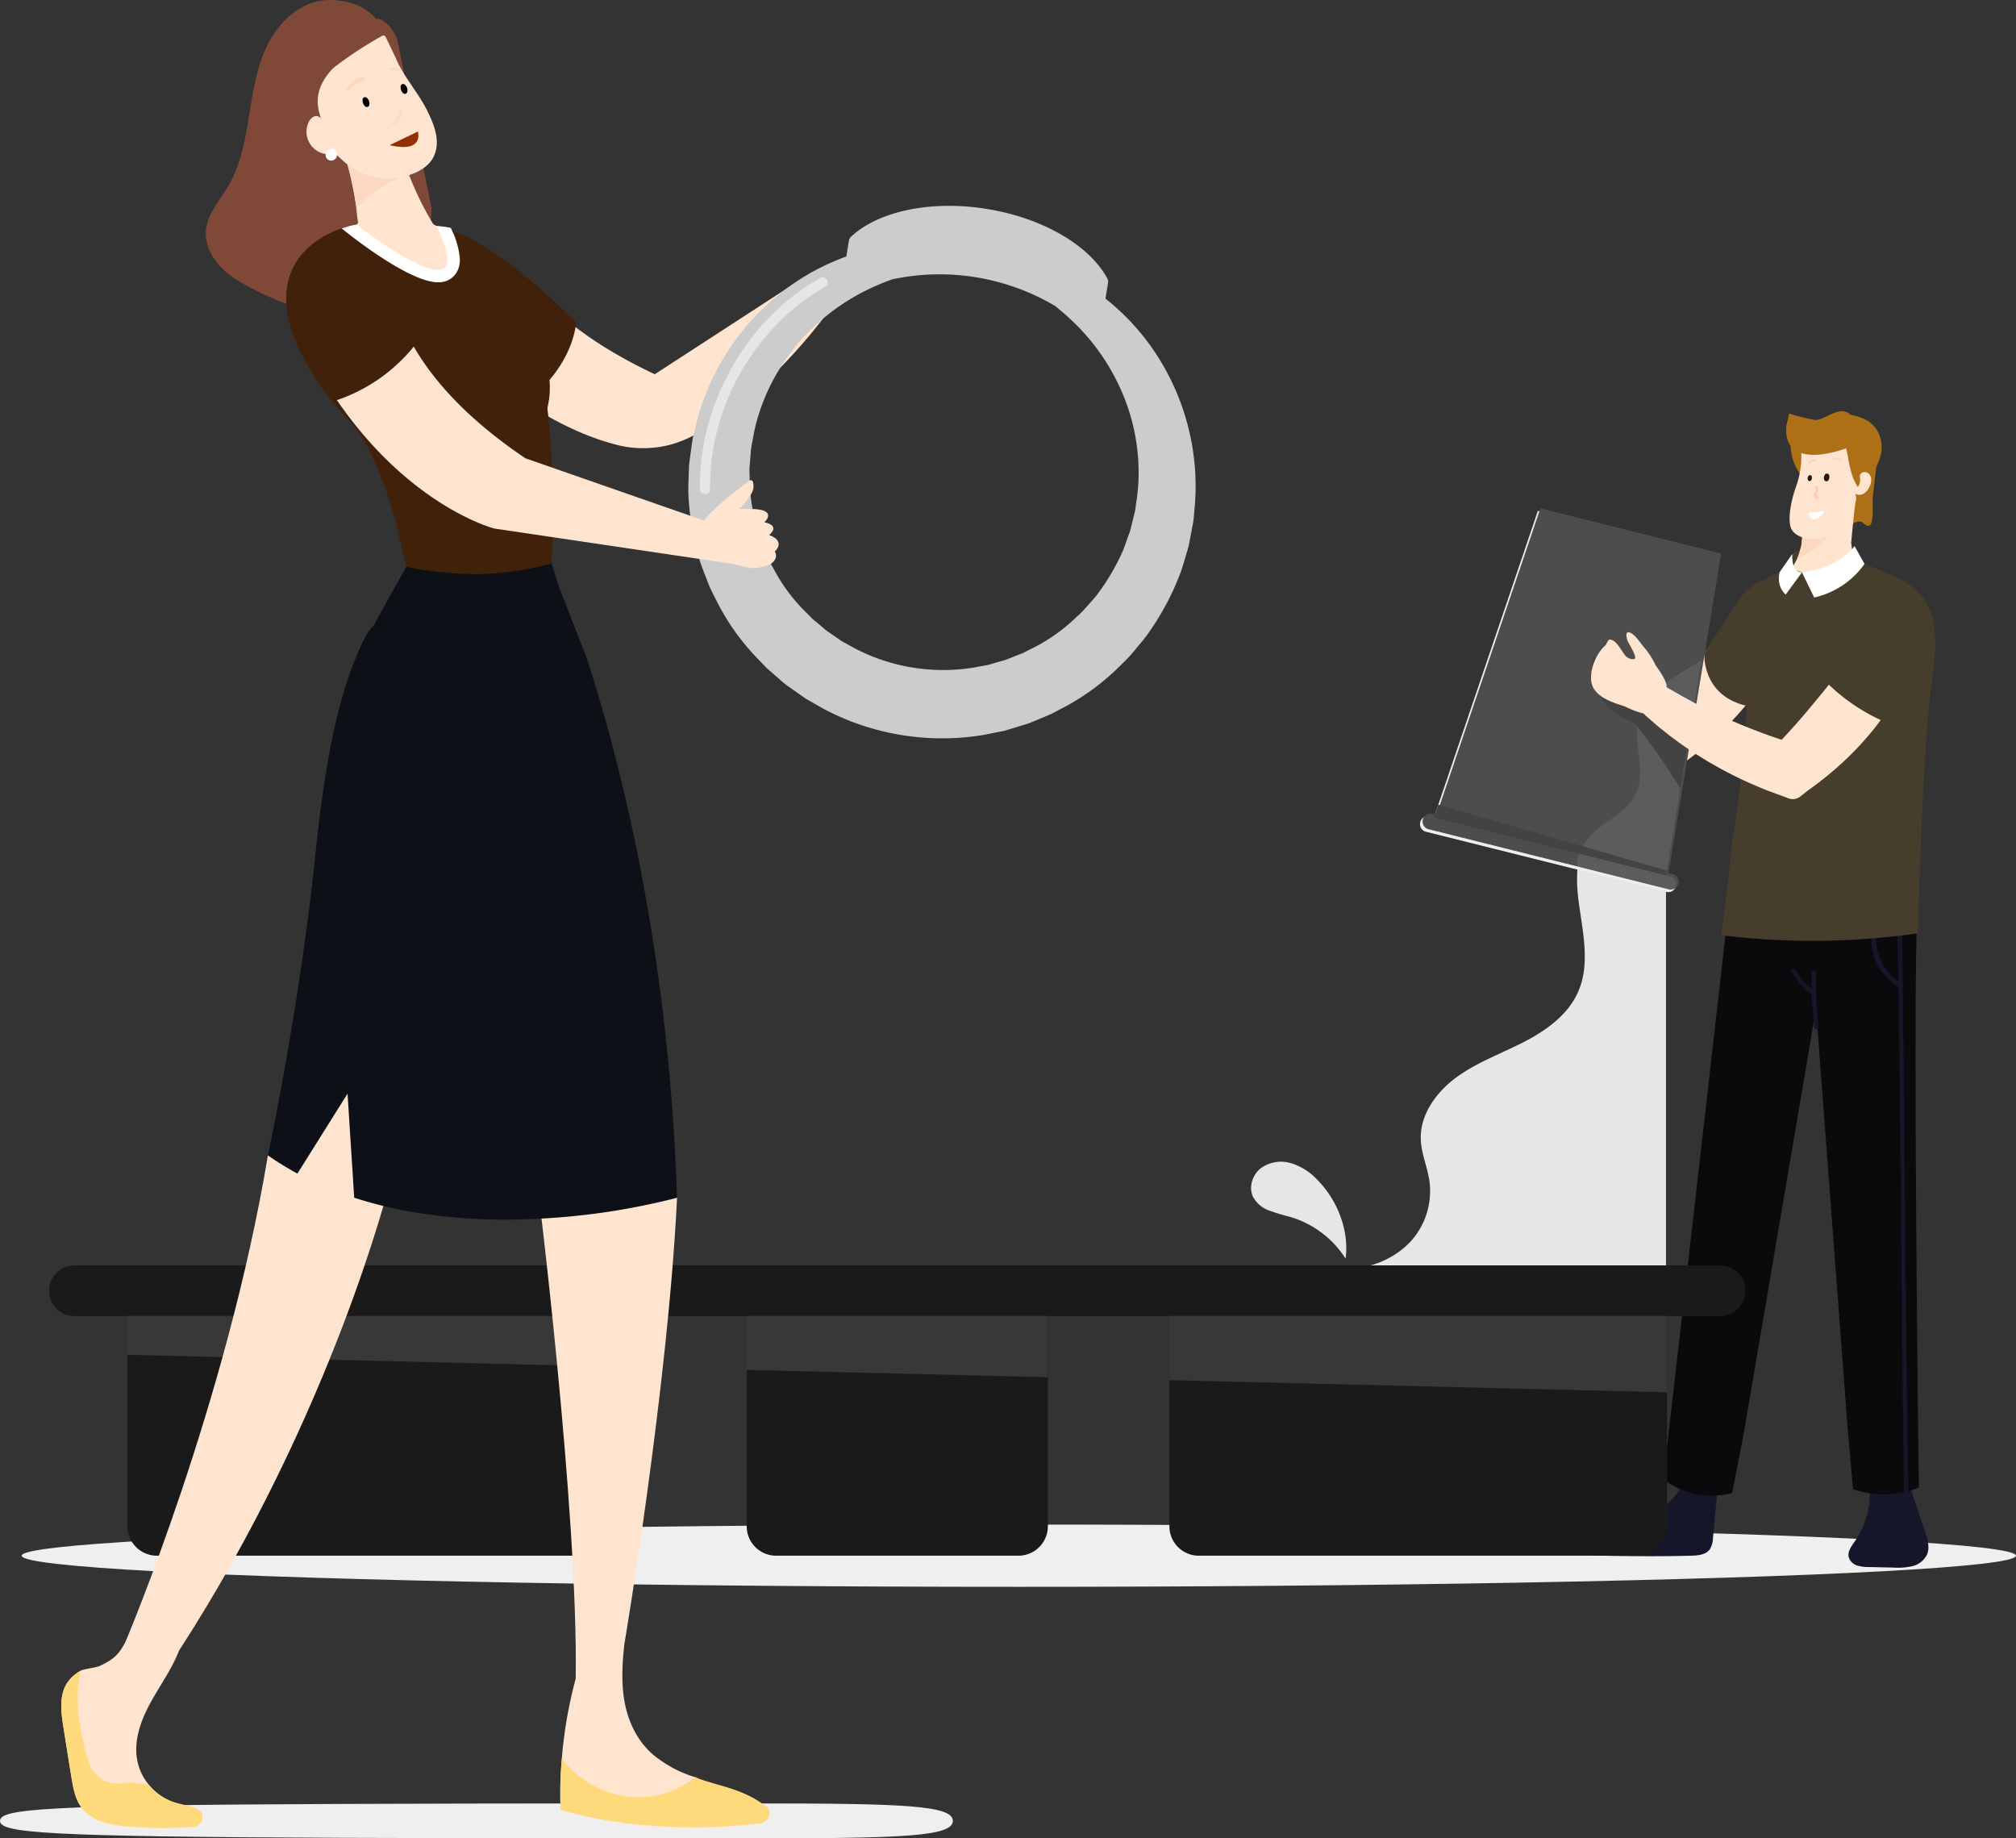 <?xml version="1.0" encoding="utf-8"?>
<svg xmlns="http://www.w3.org/2000/svg" height="608.783" viewBox="0 0 667.695 608.783" width="667.695">
  <rect x="0" y="0" width="667.695" height="608.783" fill="#333333" stroke="none"/>
  <g transform="translate(-344 -3052)">
    <g transform="translate(344 3052)">
      <ellipse cx="330.261" cy="10.313" fill="#efefef" rx="330.261" ry="10.313" transform="translate(7.174 504.87)"/>
      <path d="M491.893,1192.035v129.547H387.807c7.1.171,15.15-3.781,19.851-9.106a24.812,24.812,0,0,0,5.855-19.8c-.678-4.542-2.632-8.871-2.83-13.46-.365-8.363,5.231-15.981,12.019-20.879s14.8-7.76,22.236-11.6,14.691-9.1,17.967-16.808c3.939-9.261,1.342-19.8.035-29.784s-.471-21.772,7.7-27.65C476.188,1180.371,482.258,1192.035,491.893,1192.035Z" fill="#e6e6e6" transform="translate(59.884 -901.734)"/>
      <path d="M500.426,1312.093a28.094,28.094,0,0,1-1.751,28.923c-1.13,1.6-2.507,3.39-2.05,5.292a4.154,4.154,0,0,0,2.722,2.733,12.286,12.286,0,0,0,3.964.525l8.1.182a21.323,21.323,0,0,0,6.346-.495,7.2,7.2,0,0,0,4.809-3.874c.961-2.333.169-4.982-.628-7.377q-4.41-13.256-8.822-26.509A28.765,28.765,0,0,0,500.426,1312.093Z" fill="#16162a" transform="translate(115.68 -830.63)"/>
      <path d="M472.186,1315.2c-.3,5.479-4.19,10.212-8.8,13.186s-9.958,4.544-15.094,6.478a48.51,48.51,0,0,0-7.812,3.629,2.782,2.782,0,0,0,1.418,5.146c10.665.209,21.44.328,32.037.044,2.235-.06,4.794-.292,6.115-2.1a7.443,7.443,0,0,0,1.055-3.8q.838-9.113,1.677-18.226C479.2,1318.875,475.583,1316.525,472.186,1315.2Z" fill="#16162a" transform="translate(86.232 -828.502)"/>
      <path d="M437.974,1162.883c.643.413,1.286.832,1.943,1.251,1.076.651,2.173,1.294,3.276,1.944a130.555,130.555,0,0,0,14.206,7.17c.555.245,1.111.481,1.666.725.555.216,1.111.44,1.666.657,1.117.44,2.214.873,3.318,1.3h0a8.749,8.749,0,0,0,8.7-1.366l.566-.462v-.006a121.286,121.286,0,0,0,11.308-9.581,103.765,103.765,0,0,0,9.262-10.164c1.179-1.456,2.276-2.925,3.3-4.387a63.56,63.56,0,0,1-13.557-17.733c-.067.088-.135.181-.2.277-2.058,2.661-4.151,5.546-6.493,8.511s-4.766,6.113-7.448,9.276c-1.639,1.943-3.346,3.921-5.127,5.9l-.008,0c-4.664-1.6-9.139-3.4-13.438-5.249q-1.575-.7-3.129-1.382l-3.046-1.442c-.487-.23-.99-.46-1.483-.7Q440.4,1155.08,437.974,1162.883Z" fill="#ffe4d0" transform="translate(85.629 -922.396)"/>
      <path d="M507.493,1092.634q-.831,7.057-1.663,14.112c-.387,3.284,1.014,13.169-3.211,9.182-2.209-2.085-5.641,2.834-8.418,1.6a29.682,29.682,0,0,0,6.206-13.667c.393-2.365.514-4.813,1.413-7.036A6.912,6.912,0,0,1,507.493,1092.634Z" fill="#ad7017" transform="translate(114.483 -942.716)"/>
      <path d="M458.043,1370.4c.428-3.718.893-7.769,1.376-12.063,5.54-48.455,14.832-129.7,18.141-159.025,1.115-9.87,1.8-16,1.8-16.171,10.5-2.509,12.844-3.884,24.683-3.884,15.148,0,23.4,2.231,36.207,6.263-.018.094-.2,10.986-.484,27.193-.613,34.906.168,115.98.614,157.279.11,9.293.2,16.58.26,20.855a24.968,24.968,0,0,1-3.5,1.225c-.465.13-.947.261-1.43.354a30.842,30.842,0,0,1-6.655.7,29.887,29.887,0,0,1-10.221-1.728l-1.86-21.077-10.408-137.968-21.467,126.147-2.472,14.478-3.828,19.721a27.223,27.223,0,0,1-6.711.819,25.657,25.657,0,0,1-16.077-5.409C456.519,1383.71,457.226,1377.651,458.043,1370.4Z" fill="#0a0a0c" transform="translate(94.888 -898.263)"/>
      <path d="M510.512,1217.879q.211,16.447.436,32.9c.4,30.151.794,88.714,1.2,118.865q.1,7.806.21,15.605c.486-.1.964-.225,1.429-.351q-.35-25.762-.69-51.531c-.38-28.772-.76-85.944-1.145-114.715-.008-.605-.015-1.2-.021-1.807-.015-.775-.021-1.556-.036-2.329q-.136-10.3-.274-20.572a.718.718,0,0,0-1.435,0q.147,11,.3,22.021a16.861,16.861,0,0,1-7.328-15.08c.048-1.026-1.546-1.026-1.6,0A18.406,18.406,0,0,0,510.512,1217.879Z" fill="#16162a" transform="translate(118.241 -891.082)"/>
      <path d="M484.468,1115.894s7.522-5.124,20.619-2.562v6.609L487.653,1122l-3.827-2.28Z" fill="#473d2c" transform="translate(109.159 -932.462)"/>
      <path d="M540.376,1156.847c-.8,5.945-1.5,13.944-2.093,22.625-.882,13.1-1.948,40.409-2.312,51.879-.006.294-.017.593-.023.882-.024.524-.036,1.047-.053,1.559-.083,2.6-.142,4.992-.194,7.127a245.37,245.37,0,0,1-46.9,2.212c-1.029-.047-2.041-.106-3.07-.165-3.158-.206-6.316-.452-9.468-.776a.7.7,0,0,1-.112-.006c-1.895-.194-3.787-.4-5.676-.636,1.194-5.676,2.547-20.414,3.535-28.582.177-1.436.342-2.671.489-3.618.353-2.2.681-4.368.988-6.527.159-1.111.312-2.229.459-3.329.752-5.575,1.359-10.974,1.852-16.132.047-.493.094-.988.136-1.482.534-5.751.923-11.2,1.2-16.256-15.272-3.441-14.131-17.574-14.131-17.574l11.169-17.179v0a17.706,17.706,0,0,1,7.192-6.387c2.235-1.084,4.882-2.353,6.546-3.113.994-.452,1.993-.911,3-1.363,4.535-2.07,9.093-4.129,13.157-6.2,3.523,1.412,7.021,2.817,10.533,4.235a1.222,1.222,0,0,1,.182.07c1.964.782,3.934,1.565,5.888,2.359,5.163,2.064,10.533,4.287,14.091,8.557C542.929,1136.427,541.682,1147.284,540.376,1156.847Z" fill="#473d2c" transform="translate(99.487 -931.853)"/>
      <path d="M505.054,1101.134c.008,1.007.607,1.844.257,3.121-.409,1.541-1.369,12.26-1.528,13.847,0,.092.468,3.542.468,3.648-.336,3.674-4.03,4.845-2.91,8.468-6.827.631-10.621-1.212-17.2-3.5.566-1.179,1.277-2.344,1.823-3.548a11.062,11.062,0,0,0,.495-1.245c.316-.987.592-1.988.816-3,.2-.863.336-3.884.475-4.761.1-.672.2-1.342.269-2.028a38.125,38.125,0,0,0,.2-4.668,11.022,11.022,0,0,1,1.218-1.33C493.182,1102.545,499.154,1100.924,505.054,1101.134Z" fill="#ffe4d0" transform="translate(109.321 -938.363)"/>
      <path d="M501.709,1103.613s-4.936,14.611-16.362,18.279a10.178,10.178,0,0,0,.493-1.247c.318-.988.593-1.985.819-2.995.206-.86.336-3.885.471-4.759.109-.673.2-1.347.271-2.028a37.589,37.589,0,0,0,.2-4.671,11.618,11.618,0,0,1,1.215-1.325Z" fill="#fcd8c0" transform="translate(109.939 -937.082)"/>
      <path d="M488.95,1120.892l-5.392,7.349s-3.111-2.285-2.034-7.38l4.24-6.08S485.122,1120.765,488.95,1120.892Z" fill="#fff" transform="translate(107.861 -931.35)"/>
      <path d="M503.788,1113.089s-5.612,7.451-17.433,8.672l4.046,8.335a27.935,27.935,0,0,0,16.663-11.122Z" fill="#fff" transform="translate(110.456 -932.219)"/>
      <path d="M484.2,1089.064a16.752,16.752,0,0,0,3.173,13.529c.027-3.385.088-6.64.115-10.025.012-1.568-.1-3.391-1.376-4.3a1.445,1.445,0,0,0-1.351-.254C484.322,1088.2,483.9,1088.692,484.2,1089.064Z" fill="#ad7017" transform="translate(109.183 -945.127)"/>
      <path d="M486.1,1087.9a29.8,29.8,0,0,1-.333,19.2c-1.26,3.485-2.727,9.5-1.861,13.09,1.142,4.727,10.026,5.523,13.738,2.268,3.978-3.486,4.373-6.283,6.658-10.612,4.184-7.925,6.6-15.384,3.656-23.79A38.62,38.62,0,0,0,486.1,1087.9Z" fill="#ffe4d0" transform="translate(109.065 -945.916)"/>
      <path d="M513.806,1099.421a31.151,31.151,0,0,1-6.318,10.391c-3.374-4.223-3.486-8.468-4.721-13.977,0,0-19.609,7.595-19.86-5.729-.053-2.7-.038-.635.968-5.8a67.967,67.967,0,0,0,8.239,2.1c3.367.595,8.339-5.237,12.021-1.718,3.931.858,8.029,2.235,9.746,7.015A11.472,11.472,0,0,1,513.806,1099.421Z" fill="#ad7017" transform="translate(108.678 -947.375)"/>
      <path d="M499.66,1098.684a1.529,1.529,0,0,1,1-1.734,1.989,1.989,0,0,1,2.014.543,2.871,2.871,0,0,1,.743,2.013,5.284,5.284,0,0,1-.528,2.121,5,5,0,0,1-2.069,2.45,2.64,2.64,0,0,1-3.037-.3C498.815,1102.172,500.141,1100.531,499.66,1098.684Z" fill="#ffe4d0" transform="translate(116.322 -940.548)"/>
      <g transform="translate(606.801 151.554)">
        <path d="M492.983,1094.473c-.077-.045.017-.254.269-.43a1.873,1.873,0,0,1,1.254-.322.07.07,0,0,0,.036,0,2.218,2.218,0,0,1,.888.289,1.521,1.521,0,0,1,.635.61c.041.091.039.143,0,.168a.118.118,0,0,1-.068.02,5.714,5.714,0,0,1-.625-.238,3.376,3.376,0,0,0-.741-.186.393.393,0,0,0-.1-.014,3.221,3.221,0,0,0-1.074.079C493.21,1094.5,493.046,1094.542,492.983,1094.473Z" fill="#fcd8c0" transform="translate(-492.957 -1093.715)"/>
      </g>
      <path d="M489.9,1206.684a.717.717,0,0,0-1.433,0,149.171,149.171,0,0,0,.885,18.12c.1.908,1.534.917,1.433,0A149.115,149.115,0,0,1,489.9,1206.684Z" fill="#16162a" transform="translate(111.537 -884.544)"/>
      <path d="M491.9,1213.246a22.944,22.944,0,0,1-6.525-7.3.716.716,0,0,0-1.236.723,24.59,24.59,0,0,0,7.038,7.811C491.924,1215.024,492.641,1213.781,491.9,1213.246Z" fill="#16162a" transform="translate(109.267 -884.745)"/>
      <path d="M521.482,1150.148s-17.949,29.006-50.537,44.408v-.034c.177-1.436.342-2.671.489-3.618.353-2.2.681-4.368.988-6.528.159-1.111.312-2.229.458-3.329.752-5.575,1.359-10.974,1.852-16.132.047-.493.094-.988.136-1.481C484.931,1158.858,511.561,1147.459,521.482,1150.148Z" fill="#473d2c" transform="translate(102.549 -913.409)"/>
      <path d="M404.742,1211.633l50.145,12.537v.015l29.44,7.357a2.627,2.627,0,0,0,1.267-5.1l-1.38-.325.275-1.624v-.016l4.467-27.118,3.8-23.059,3.215-19.5,5.684-34.458-59.873-14.973-32.055,94.591-.925,2.712-1.43,4.222-1.348-.357a2.629,2.629,0,1,0-1.282,5.1Z" fill="#ededed" transform="translate(67.552 -936.182)"/>
      <path d="M405.3,1211.075l50.145,12.537v.017l29.442,7.355a2.627,2.627,0,0,0,1.266-5.1l-1.38-.324.275-1.624v-.016l4.465-27.119,3.8-23.059,3.216-19.5,5.683-34.46-59.872-14.971-32.055,94.59-.926,2.712-1.428,4.223-1.348-.358a2.629,2.629,0,1,0-1.283,5.1Z" fill="#4d4d4d" transform="translate(67.838 -936.468)"/>
      <path d="M437.27,1207.406v.015l29.44,7.357a2.627,2.627,0,0,0,1.266-5.1l-1.38-.325.275-1.624v-.016l4.467-27.118,3.8-23.059,3.216-19.5c-3.07,2.062-6.366,3.849-9.468,5.862-5,3.264-9.825,7.552-11.35,13.333-2.144,8.086,2.663,17.2-.8,24.813-1.495,3.3-4.352,5.765-7.275,7.908s-6.041,4.108-8.412,6.853C438.682,1199.53,436.392,1203.9,437.27,1207.406Z" fill="#eaeaea" opacity="0.1" style="mix-blend-mode:screen;isolation:isolate" transform="translate(85.169 -919.419)"/>
      <path d="M443.242,1150.748a19.265,19.265,0,0,0,10.989,8.35,194.045,194.045,0,0,1,15.38,21.943l3.792-23.046c-10.839-6.964-21.877-13.811-32.6-20.841A19.287,19.287,0,0,0,443.242,1150.748Z" fill="#434344" transform="translate(86.904 -919.87)"/>
      <path d="M459.645,1142.258l-9.409-3.274-4.712-2.087a3.865,3.865,0,0,0-2.232-.136,1.007,1.007,0,0,0-.428.221,2.806,2.806,0,0,0-.215.238c-2.642,2.952-1,7.941-.572,9.061.054.153.089.238.089.238.107.2.233.407.357.594.036.067.073.135.108.186a18.821,18.821,0,0,0,3.445,4.173,26.27,26.27,0,0,0,10.963,5.65c.16.136.321.306.481.458.7.68,1.465,1.289,2.2,1.969.767.661,1.516,1.339,2.32,2,.8.645,1.643,1.306,2.465,1.967.428.341.856.679,1.267,1.018l1.339.967c.875.663,1.785,1.324,2.7,2,.946.626,1.91,1.272,2.874,1.934.483.322.964.661,1.465.983.481.306,1,.628,1.5.933,1.035.645,2.053,1.273,3.107,1.9,1.053.61,2.124,1.2,3.214,1.832a135.294,135.294,0,0,0,13.979,6.7c.554.221,1.09.459,1.642.68.536.2,1.089.407,1.643.609,1.089.407,2.177.814,3.267,1.2l2.607.985a3.979,3.979,0,0,0,3.784-.56l2.713-2.121a115.5,115.5,0,0,0,11.123-8.976,98.854,98.854,0,0,0,9.123-9.5c1.357-1.595,2.607-3.19,3.75-4.8a62.61,62.61,0,0,1-17.158-11.707c-.767.967-1.552,1.951-2.374,2.969-.3.339-.589.713-.893,1.069-2.3,2.783-4.7,5.735-7.337,8.688-1.607,1.814-3.285,3.663-5.034,5.514-.089-.016-.144-.051-.233-.068-4.517-1.46-8.837-3.139-13.015-4.836-1.018-.44-2.053-.865-3.07-1.289-1-.458-2-.9-2.982-1.357-.5-.2-1-.424-1.481-.645-.483-.237-.964-.475-1.428-.7-.964-.475-1.91-.916-2.857-1.374-.909-.475-1.82-.933-2.713-1.392-.465-.219-.911-.457-1.357-.678-.428-.238-.875-.492-1.3-.713-.857-.475-1.714-.934-2.553-1.392s-1.643-.95-2.447-1.407c-.8-.475-1.607-.9-2.374-1.376-.089-.05-.178-.118-.286-.169v-.068c-.018-.068-.018-.169-.035-.3l-.018-.221a1.618,1.618,0,0,0-.036-.273c-.268-2.426-6.731-11.606-10.211-12.37" fill="#ffe4d0" transform="translate(87.274 -920.864)"/>
      <path d="M482.657,1193.1l.267-1.621-75.686-21.814-1.431,4.216Z" fill="#434344" transform="translate(69.121 -903.184)"/>
      <path d="M397.08,1279.889c1.217-9.437-2.73-19.4-9.419-26.166a19.759,19.759,0,0,0-8.8-5.485,11.409,11.409,0,0,0-9.954,1.779c-2.724,2.2-3.99,6.246-2.488,9.4a9.871,9.871,0,0,0,5.293,4.535,70.37,70.37,0,0,0,6.818,2.061A32.767,32.767,0,0,1,397.08,1279.889Z" fill="#e6e6e6" transform="translate(48.582 -863.081)"/>
      <g transform="translate(599.086 169.184)">
        <path d="M492.421,1105.387a10.983,10.983,0,0,1-4.076.407.4.4,0,0,0-.486.36c.331,3.877,4.194,1.36,4.874-.388C492.832,1105.514,492.723,1105.3,492.421,1105.387Z" fill="#fff" transform="translate(-487.858 -1105.366)"/>
      </g>
      <g transform="translate(16.251 419.051)">
        <path d="M102.684,1278.872a8.382,8.382,0,0,0,8.378,8.4H656.146a8.387,8.387,0,1,0,0-16.775H111.062a8.369,8.369,0,0,0-8.378,8.378Z" fill="#1a1a1a" transform="translate(-102.684 -1270.494)"/>
        <path d="M347.9,1281.58v69.615a9.741,9.741,0,0,0,9.743,9.743H502.979a9.752,9.752,0,0,0,9.743-9.743V1281.58Z" fill="#1a1a1a" transform="translate(23.154 -1264.805)"/>
        <path d="M119.854,1281.58v69.615a9.741,9.741,0,0,0,9.743,9.743H274.933a9.751,9.751,0,0,0,9.743-9.743V1281.58Z" fill="#1a1a1a" transform="translate(-93.873 -1264.805)"/>
        <path d="M255.383,1281.58v69.615a9.741,9.741,0,0,0,9.743,9.743h80.251a9.752,9.752,0,0,0,9.743-9.743V1281.58Z" fill="#1a1a1a" transform="translate(-24.323 -1264.805)"/>
        <path d="M347.9,1281.58V1302.8l164.823,4.027V1281.58Z" fill="#383838" transform="translate(23.154 -1264.805)"/>
        <path d="M255.383,1281.58v17.83l99.738,2.42V1281.58Z" fill="#383838" transform="translate(-24.323 -1264.805)"/>
        <path d="M119.854,1281.58v12.828l164.823,4.011V1281.58Z" fill="#383838" transform="translate(-93.873 -1264.805)"/>
      </g>
      <path d="M192.517,1077.422c21.638,22.991,42.749,30.581,52.474,32.994a34.573,34.573,0,0,0,9.12.991h0a34.505,34.505,0,0,0,13.59-3.066c7.654-3.5,15.079-8.9,21.626-14.6a180.622,180.622,0,0,0,23.539-25.181l-3.576-15.453L257.2,1086.926c-22.661-10.606-35.325-22.257-42.219-30.928A55.658,55.658,0,0,1,192.517,1077.422Z" fill="#ffe4d0" transform="translate(-40.333 -962.999)"/>
      <path d="M238.446,1408.165s14.392-84.853,17.439-147.732c0,0-9.324-26.889-46.438-6.084,0,0,13.714,109.3,12.868,165.306C222.316,1419.655,224.708,1429.271,238.446,1408.165Z" fill="#ffe4d0" transform="translate(-31.644 -863.78)"/>
      <path d="M119.472,1409.78s33.331-78.434,47.079-160.848c0,0,12.046-21.666,40.344,9.076,0,0-18.753,76.1-69.83,155.012C137.066,1413.02,119.216,1425.095,119.472,1409.78Z" fill="#ffe4d0" transform="translate(-77.819 -866.313)"/>
      <path d="M211.734,1062.431c-.236,7.395-.56,15.12-4.2,21.558-4.984,8.8-15.5,13.429-25.613,13.575s-19.9-3.555-28.935-8.1c-4.057-2.043-8.092-4.322-11.205-7.631s-5.223-7.819-4.714-12.332c.595-5.272,4.477-9.468,7.2-14.026,4.025-6.749,5.6-14.646,6.862-22.4s2.314-15.661,5.461-22.862,8.785-13.752,16.335-15.935c6.6-1.91,16.264.054,20.37,5.523,2.8-.356,5.91,3.639,7.08,6.706" fill="#804937" transform="translate(-68.829 -993.559)"/>
      <path d="M245.132,1111.169A76.934,76.934,0,0,1,248.341,1101a79.95,79.95,0,0,1,22.071-31.206,77,77,0,0,1,24.524-14.408l.846-5.208a2.321,2.321,0,0,1,.687-1.323c8.832-8.315,26.185-12.282,45.086-9.209s34.081,12.332,39.822,23.017a2.319,2.319,0,0,1,.233,1.472l-.847,5.208a76.991,76.991,0,0,1,18.7,21.437,79.95,79.95,0,0,1,11.045,36.592,76.985,76.985,0,0,1-.177,10.662c-.176,1.8-.262,3.63-.536,5.449q-.513,2.715-1.032,5.47c-.192.916-.325,1.849-.574,2.76l-.8,2.727c-.561,1.817-1.059,3.677-1.711,5.5a89.765,89.765,0,0,1-11.264,20.964c-1.221,1.634-2.578,3.179-3.887,4.78a45.974,45.974,0,0,1-4.245,4.558,77.777,77.777,0,0,1-20.567,15.1l-2.9,1.53-3.032,1.282-3.061,1.26a23.307,23.307,0,0,1-3.125,1.126l-6.41,1.93-6.62,1.316a83.751,83.751,0,0,1-53.258-8.661l-5.864-3.347q-2.744-1.936-5.467-3.86a23.531,23.531,0,0,1-2.607-2.058l-2.5-2.165-2.471-2.176-2.265-2.37A77.777,77.777,0,0,1,251.4,1168.3a46.138,46.138,0,0,1-2.583-5.668c-.734-1.932-1.531-3.828-2.171-5.765a86.3,86.3,0,0,1-2.83-11.753,87.216,87.216,0,0,1-1.212-11.7c-.042-1.931.076-3.853.12-5.755l.1-2.842c.054-.941.222-1.87.331-2.8q.379-2.779.754-5.516C244.229,1114.7,244.728,1112.931,245.132,1111.169Zm18.2,8.356q-.164,2.115-.331,4.262c-.045.713-.156,1.427-.154,2.147l.053,2.167c.05,1.447.008,2.905.107,4.365a69.738,69.738,0,0,0,1.326,8.775,68.384,68.384,0,0,0,2.447,8.729c.534,1.431,1.2,2.822,1.789,4.251a30.475,30.475,0,0,0,2.065,4.167,58.194,58.194,0,0,0,11.338,15.218l1.7,1.734,1.87,1.56,1.87,1.572a13.987,13.987,0,0,0,1.946,1.487l4.058,2.8,4.344,2.4a63.33,63.33,0,0,0,39.221,6.378l4.88-.9,4.736-1.368a13.991,13.991,0,0,0,2.317-.794l2.273-.9,2.267-.887,2.159-1.108a58.171,58.171,0,0,0,15.575-10.84,30.242,30.242,0,0,0,3.281-3.3c1.006-1.17,2.082-2.276,3.043-3.465a68.543,68.543,0,0,0,5.087-7.5,69.662,69.662,0,0,0,4.037-7.9c.559-1.351.981-2.748,1.486-4.1l.735-2.04c.23-.682.353-1.394.536-2.085q.522-2.088,1.035-4.147c.294-1.383.415-2.786.64-4.164a61.291,61.291,0,0,0,.667-8.217,67.319,67.319,0,0,0-6.4-29.492,71.2,71.2,0,0,0-14.809-20.889c-2.185-2.114-4.366-4.014-6.508-5.717a75.155,75.155,0,0,0-53.966-8.763c-2.562.934-5.223,2.044-7.956,3.35a71.24,71.24,0,0,0-20.665,15.121,67.334,67.334,0,0,0-15.415,25.945,61.212,61.212,0,0,0-1.97,8C263.818,1116.751,263.488,1118.121,263.328,1119.525Z" fill="#ccc" transform="translate(-14.632 -970.44)"/>
      <g transform="translate(231.781 91.784)">
        <path d="M286.723,1057.359c-23.586,13.261-38.589,40.308-38.224,67.056.03,2.171-3.344,2.173-3.373,0-.381-27.907,15.3-56.137,39.895-69.969,1.894-1.066,3.6,1.847,1.7,2.913Z" fill="#e6e6e6" transform="translate(-245.119 -1054.216)"/>
      </g>
      <path d="M164.027,1018.657c1.845,4.034,4.195,8.1,4.785,12.438l0,.014a15.8,15.8,0,0,1,1.15,3.81c.082.26.159.531.229.795a115.726,115.726,0,0,1,2.749,13.668c.153,1.036.191,2.083.331,3.119l.012.077c.121.9.284,1.787.365,2.689a114.29,114.29,0,0,1,.555,11.8,22.43,22.43,0,0,0,15.073,3.529,26.194,26.194,0,0,0,14.753-7.408,101.531,101.531,0,0,1-10.638-17.678c-.02-.044-.035-.074-.053-.112-.389-.793-.743-1.6-1.1-2.415-.481-1.086-.937-2.183-1.382-3.3-.048-.112-.091-.233-.139-.345-.58-1.466-1.126-2.931-1.642-4.428-.154-.4-.29-.817-.434-1.236-.855-2.562-1.625-5.152-2.3-7.788C179.7,1021.679,171.858,1019.977,164.027,1018.657Z" fill="#ffe4d0" transform="translate(-54.953 -980.679)"/>
      <path d="M164.027,1018.657c1.845,4.034,4.195,8.1,4.785,12.438l0,.014a15.8,15.8,0,0,1,1.15,3.81c.082.26.159.531.229.795a115.8,115.8,0,0,1,2.843,13.655c5.019-4.715,10.742-9.22,17.329-10.769a103.93,103.93,0,0,1-4.017-12.715C179.7,1021.679,171.858,1019.977,164.027,1018.657Z" fill="#fcd8c0" transform="translate(-54.953 -980.679)"/>
      <path d="M199.712,1041.776c-2.874,5.411-11.86,7.583-17.921,6.677s-10.141-3.582-14.381-8.017c-.239-.265-.492-.53-.731-.808-.168-.705-.363-1.407-.6-2.108-.617-1.861-1.447-3.678-2.223-5.487-1.3-3.013-2.5-6.183-2.364-9.451.166-4.017,2.345-7.66,5.211-10.545a132.431,132.431,0,0,1,16.115-10.594.854.854,0,0,1,1.188.377l3.32,6.92,0,.013a30.4,30.4,0,0,0,1.43,2.987c2.709,4.972,6.442,9.356,8.969,14.424S202.347,1036.766,199.712,1041.776Z" fill="#ffe4d0" transform="translate(-56.257 -989.568)"/>
      <path d="M164.859,1021.323c-.49-1.094-1.28-2.27-2.476-2.358-1.18-.085-2.144.957-2.648,2.026a7.454,7.454,0,0,0,9.886,9.937C168.227,1027.731,166.287,1024.5,164.859,1021.323Z" fill="#ffe4d0" transform="translate(-57.502 -980.523)"/>
      <path d="M167.039,1027.733a2.043,2.043,0,0,1-1.646,2.258,1.828,1.828,0,0,1-2.161-1.565,2.044,2.044,0,0,1,1.646-2.258A1.826,1.826,0,0,1,167.039,1027.733Z" fill="#fff" transform="translate(-55.37 -976.841)"/>
      <g transform="translate(129.597 35.626)">
        <path d="M177.6,1022.579c0,.174.489.227,1.094-.021a3.894,3.894,0,0,0,1.985-1.772.122.122,0,0,1,.032-.064,3.927,3.927,0,0,0,.446-1.772,2.725,2.725,0,0,0-.428-1.669c-.126-.161-.219-.209-.316-.162a.206.206,0,0,0-.11.094,9.824,9.824,0,0,0-.251,1.282,6.253,6.253,0,0,1-.474,1.424.887.887,0,0,1-.082.173,6.319,6.319,0,0,1-1.333,1.716C177.793,1022.169,177.537,1022.4,177.6,1022.579Z" fill="#ffdbc2" transform="translate(-177.59 -1017.103)"/>
      </g>
      <path d="M168.141,1013.695c1.427-1.769,2.7-3.184,5.143-3.249.682-.018.9.823.1,1.223a14.525,14.525,0,0,0-4.573,2.96C168.071,1015.324,167.31,1014.722,168.141,1013.695Z" fill="#fcd8c0" transform="translate(-53.028 -984.893)"/>
      <path d="M179.862,1008.474a3.071,3.071,0,0,0-2.127.118c-.434.139-.592.65.006.691a19,19,0,0,1,2.374.092C180.675,1009.5,180.678,1008.812,179.862,1008.474Z" fill="#fcd8c0" transform="translate(-48.117 -985.981)"/>
      <path d="M172.319,1014.837a.839.839,0,0,0-.987.645,2.764,2.764,0,0,0,.826,2.4.844.844,0,0,0,1.176-.079.794.794,0,0,0,.2-.517A2.248,2.248,0,0,0,172.319,1014.837Z" transform="translate(-51.221 -982.654)"/>
      <path d="M180.642,1011.956a.837.837,0,0,0-.985.645,2.759,2.759,0,0,0,.825,2.4.843.843,0,0,0,1.176-.079.8.8,0,0,0,.2-.519A2.248,2.248,0,0,0,180.642,1011.956Z" transform="translate(-46.95 -984.132)"/>
      <path d="M91.944,1394.021c0,3.966,14.24,5.222,113.326,5.611,56.349.221,119.041.163,136.762.163,48.884,0,65.486-.6,65.486-5.774s-16.6-5.773-65.486-5.773c-17.722,0-80.416-.059-136.77.163C106.18,1388.8,91.944,1390.055,91.944,1394.021Z" fill="#efefef" transform="translate(-91.944 -791.019)"/>
      <path d="M214.7,1408.941a153.6,153.6,0,0,0,61.978,4.679,3.26,3.26,0,0,0,2.118-5.3c-3.273-3.983-7.231-3.013-11.791-4.434-1.852-.593-5.889-5.308-7.769-5.826a39.1,39.1,0,0,1-11.328-5.51c-6.263-4.057-10.067-10.734-11.667-17.62s-1.2-14.022-.43-21.01a18.761,18.761,0,0,1-11.845-1.763,146.536,146.536,0,0,0-8.884,39.83A128.259,128.259,0,0,0,214.7,1408.941Z" fill="#ffe4d0" transform="translate(-29.012 -809.536)"/>
      <path d="M106.046,1381.089q1.282,8.191,2.621,16.38c.605,3.79,1.282,7.79,3.709,10.8,3.459,4.275,9.485,5.376,14.973,5.832a134.926,134.926,0,0,0,21.894.1,3.135,3.135,0,0,0,.965-6.01.2.2,0,0,1-.083-.028c-2.483-.965-5.184-1.282-7.693-2.164a18.273,18.273,0,0,1-7.253-4.757,9.481,9.481,0,0,1-.785-.91,17.993,17.993,0,0,1-3.9-8.245c-1.185-6.465,1.2-13.069,4.343-18.846s7.086-11.154,9.472-17.276c-6.025-.054-12.2-.51-17.594-3.24-2.218,4.439-4.081,6.1-8.726,8.263-1.049.483-5.308.988-6.26,1.553a13.274,13.274,0,0,0-4.356,3.93C104.585,1370.639,105.261,1376.126,106.046,1381.089Z" fill="#ffe4d0" transform="translate(-85.06 -809.249)"/>
      <path d="M150.584,1314.433v.012c14.047,9.817,30.05,15.44,46.009,18.411a184.372,184.372,0,0,0,39.182,2.733,228.91,228.91,0,0,0,50.317-7.109v-.021c-2.047-61.935-12.214-123.813-29.849-178.539l-.023-.1-9.323-23.841-2.486-8.109-26.272-.6-11.347-3.418-8.9,2.957-12.484,22.505c-1.36.82-3.476,4.959-5.252,9.188-5.039,11.966-7.884,24.63-10.055,37.451-.944,5.6-1.754,11.223-2.462,16.846v.012c-.484,3.857-.911,7.726-1.3,11.6C164.765,1230.31,160.031,1268.941,150.584,1314.433Z" fill="#0d1016" transform="translate(-61.852 -931.827)"/>
      <path d="M191.193,1044.368l4.429,11.3,18.06,46.043c.988-.7,1.935-1.412,2.814-2.119,14.819-11.933,15.312-25.346,15.312-25.346-17.565-17.588-31.565-26.671-37.608-28.929a25.828,25.828,0,0,0-2.889-.923l-.026-.005A.463.463,0,0,0,191.193,1044.368Z" fill="#42210b" transform="translate(-41.012 -967.485)"/>
      <path d="M166.885,1097.592a75.6,75.6,0,0,0,7.595,8.955q.978,1,1.96,2.2c10.317,13.461,14.21,31.454,17.952,47.447,8.179,1.619,18.8,2.859,28.16,2.2a105.422,105.422,0,0,0,19.939-3.308c.014-.014.014-.027.027-.027.654-21.1.409-41.24-2.014-54.958-.082-.381-.136-.763-.2-1.13-.3-1.632-.626-3.226-.953-4.763-7.595-35.115-23-46.194-29.875-49.5-.531-.245-1.021-.463-1.442-.626-.626-.218-1.267-.422-1.907-.64H206.1a.445.445,0,0,0-.1-.013h-.014a.788.788,0,0,0-.177-.027,36.778,36.778,0,0,0-6-.286c-7.486.232-14.019-1.265-21.451-.368-.136.013-.286.041-.436.068a20.612,20.612,0,0,0-4.151,1.048.1.1,0,0,0-.041.014c-.082.027-.354.1-.776.231-2.613.829-10.983,4.042-15.475,11.827C152.825,1064.042,152.362,1077.081,166.885,1097.592Z" fill="#42210b" transform="translate(-59.801 -968.461)"/>
      <path d="M106.046,1377.76q1.282,8.191,2.621,16.38c.605,3.791,1.282,7.79,3.709,10.795,3.459,4.275,9.485,5.377,14.973,5.832a134.967,134.967,0,0,0,21.894.1,3.135,3.135,0,0,0,.965-6.011.2.2,0,0,1-.083-.028c-2.483-.965-5.184-1.282-7.693-2.164a18.273,18.273,0,0,1-7.253-4.757,9.469,9.469,0,0,1-.785-.91c-.961.251-4.588-1.285-8.207-.617a10.047,10.047,0,0,1-11.539-6.447c-.064-.188-.126-.377-.185-.565-3.02-9.609-4.927-20.331-2.736-30.162a13.273,13.273,0,0,0-4.356,3.93C104.585,1367.311,105.261,1372.8,106.046,1377.76Z" fill="#ffda7d" transform="translate(-85.06 -805.921)"/>
      <path d="M214.7,1395.434c20.446,5.789,45.182,7.042,66.177,4.377,2.547-.325,4.095-3.663,2.118-5.3-7.667-6.352-16.887-7.076-23.758-9.958a29.549,29.549,0,0,1-24.771,6.01,32.87,32.87,0,0,1-19.382-12.082A128.262,128.262,0,0,0,214.7,1395.434Z" fill="#ffda7d" transform="translate(-29.012 -796.028)"/>
      <path d="M166.723,1044.117l2.451,1.919c3.374,2.654,20.687,15.9,29.412,15.9a6.844,6.844,0,0,0,6.151-3.158,8.172,8.172,0,0,0,1.117-4.832,27.286,27.286,0,0,0-2.613-9.227c-.123-.259-.232-.518-.354-.79a25.9,25.9,0,0,0-2.995-.477h-.027a.445.445,0,0,0-.1-.013h-.014a.788.788,0,0,0-.177-.027,36.778,36.778,0,0,0-6-.286c-7.486.232-14.02-1.265-21.451-.368-.136.013-.286.041-.436.068a20.612,20.612,0,0,0-4.151,1.048.1.1,0,0,0-.041.014C167.417,1043.912,167.145,1043.981,166.723,1044.117Z" fill="#fff" transform="translate(-53.57 -968.461)"/>
      <path d="M186.2,1055.156a141.08,141.08,0,0,1-13.659-9.054c-1.575-1.17-2.536-1.924-2.536-1.924a12.821,12.821,0,0,1,2.32-2.076c9.22-6.316,24.032,2.5,24.032,2.5a57.433,57.433,0,0,1,2.459,5.628C203.328,1062.521,195.035,1060.14,186.2,1055.156Z" fill="#ffe4d0" transform="translate(-51.883 -969.817)"/>
      <path d="M213.89,1092.393a29.491,29.491,0,0,0-8.45-30.9c-.667,5.437.536,10.918,2.176,16.144A110.223,110.223,0,0,0,213.89,1092.393Z" fill="#42210b" transform="translate(-33.797 -958.695)"/>
      <path d="M165.684,1087.147c24.37,35.491,52.151,42.522,52.151,42.522l79.137,11.741,3.312-9.86-72.134-25.134c-20.78-13.956-31.512-27.4-37.011-37.014A55.73,55.73,0,0,1,165.684,1087.147Z" fill="#ffe4d0" transform="translate(-54.103 -954.638)"/>
      <path d="M245.451,1124.16c2.822.787,10.324,2.08,13.124,2.857a12.981,12.981,0,0,0,5.488.675,21.614,21.614,0,0,0,4.353-1.271c2.913-2.1,1.35-4.105,1.35-4.105l.011-.011c.259-.236,3.656-3.486-1.9-5.511,0,0,4.07-2.958-1.553-4.217,0,0,4.59-4.117-3.9-4.387h-.044c-1.575-.046-3.037-.056-4.308-.011,4.217-4.826,5.118-6.231,4.476-8.964a.744.744,0,0,0-1.159-.416c-4.543,3.4-12.5,9.436-15.8,14.136Z" fill="#ffe4d0" transform="translate(-13.169 -939.627)"/>
      <path d="M213.279,1102.822a1.473,1.473,0,0,1-1.168-.7,1.151,1.151,0,0,1-.038-1.184c6.517-13.189.085-25.075-6.133-36.569-1.009-1.865-2.016-3.723-2.96-5.578a1.129,1.129,0,0,1,.023-1.164,1.469,1.469,0,0,1,1.173-.7.874.874,0,0,1,.8.558c.977,1.926,1.99,3.822,2.991,5.7,6.774,12.714,13.175,24.719,6.087,39.064a.846.846,0,0,1-.779.558Z" fill="#42210b" transform="translate(-35.04 -961.035)"/>
      <path d="M240.137,1255.678v.021h.011Z" fill="#eaf6f8" transform="translate(-15.896 -859.047)"/>
      <path d="M177.277,1267.364l-2.208-34.459-20.806,33.176S170.77,1278.486,177.277,1267.364Z" fill="#ffe4d0" transform="translate(-59.964 -870.733)"/>
      <path d="M458.3,1159.125c-4.91-2.863-13.5-3.273-16.981-8.182-2.864-4.092.2-11.66,3.477-14.525.614-.41.819-2.045,1.636-2.045,2.252,0,4.093,4.3,5.322,5.523.611.613,2.044,1.227,2.863.819,1.023-.613-2.252-5.319-2.454-6.343-.206-.613-.614-2.454.409-2.454,1.842.206,3.887,3.479,4.909,4.706a24.732,24.732,0,0,1,5.32,9.615c.2.819,1.023,1.841.819,2.66-.206,1.843-2.66,2.25-3.274,4.09-.409,1.433-.614,5.933-2.044,6.752Z" fill="#ffe4d0" transform="translate(86.761 -922.557)"/>
      <ellipse cx="1.294" cy="0.908" fill="#261807" rx="1.294" ry="0.908" transform="translate(603.884 159.251) rotate(-81.101)"/>
      <ellipse cx="1.001" cy="0.703" fill="#261807" rx="1.001" ry="0.703" transform="translate(598.55 159.22) rotate(-81.101)"/>
      <path d="M490.064,1104.264c-.107.014-.215.026-.227-.08a1.467,1.467,0,0,1-.495-2.318c.256-.572.337-.8.071-1.2a.462.462,0,1,1,.682-.622,1.7,1.7,0,0,1,.03,2.049c-.362.584-.443.81.248,1.159.225.08.265.4.183.625C490.276,1104.238,490.17,1104.252,490.064,1104.264Z" fill="#f9d0b4" transform="translate(111.799 -938.981)"/>
      <path d="M488.125,1095.556c.076-.029.076-.029.126-.118a2.02,2.02,0,0,1,1.677-.716.437.437,0,0,0,.421-.232.347.347,0,0,0-.141-.363,2.519,2.519,0,0,0-2.365.912.26.26,0,0,0,.067.392A.169.169,0,0,0,488.125,1095.556Z" fill="#f9d0b4" transform="translate(111.186 -941.976)"/>
      <path d="M186.592,1022.341s2.214,7.26-9.373,4.515" fill="#943000" transform="translate(-48.183 -978.788)"/>
    </g>
  </g>
</svg>
